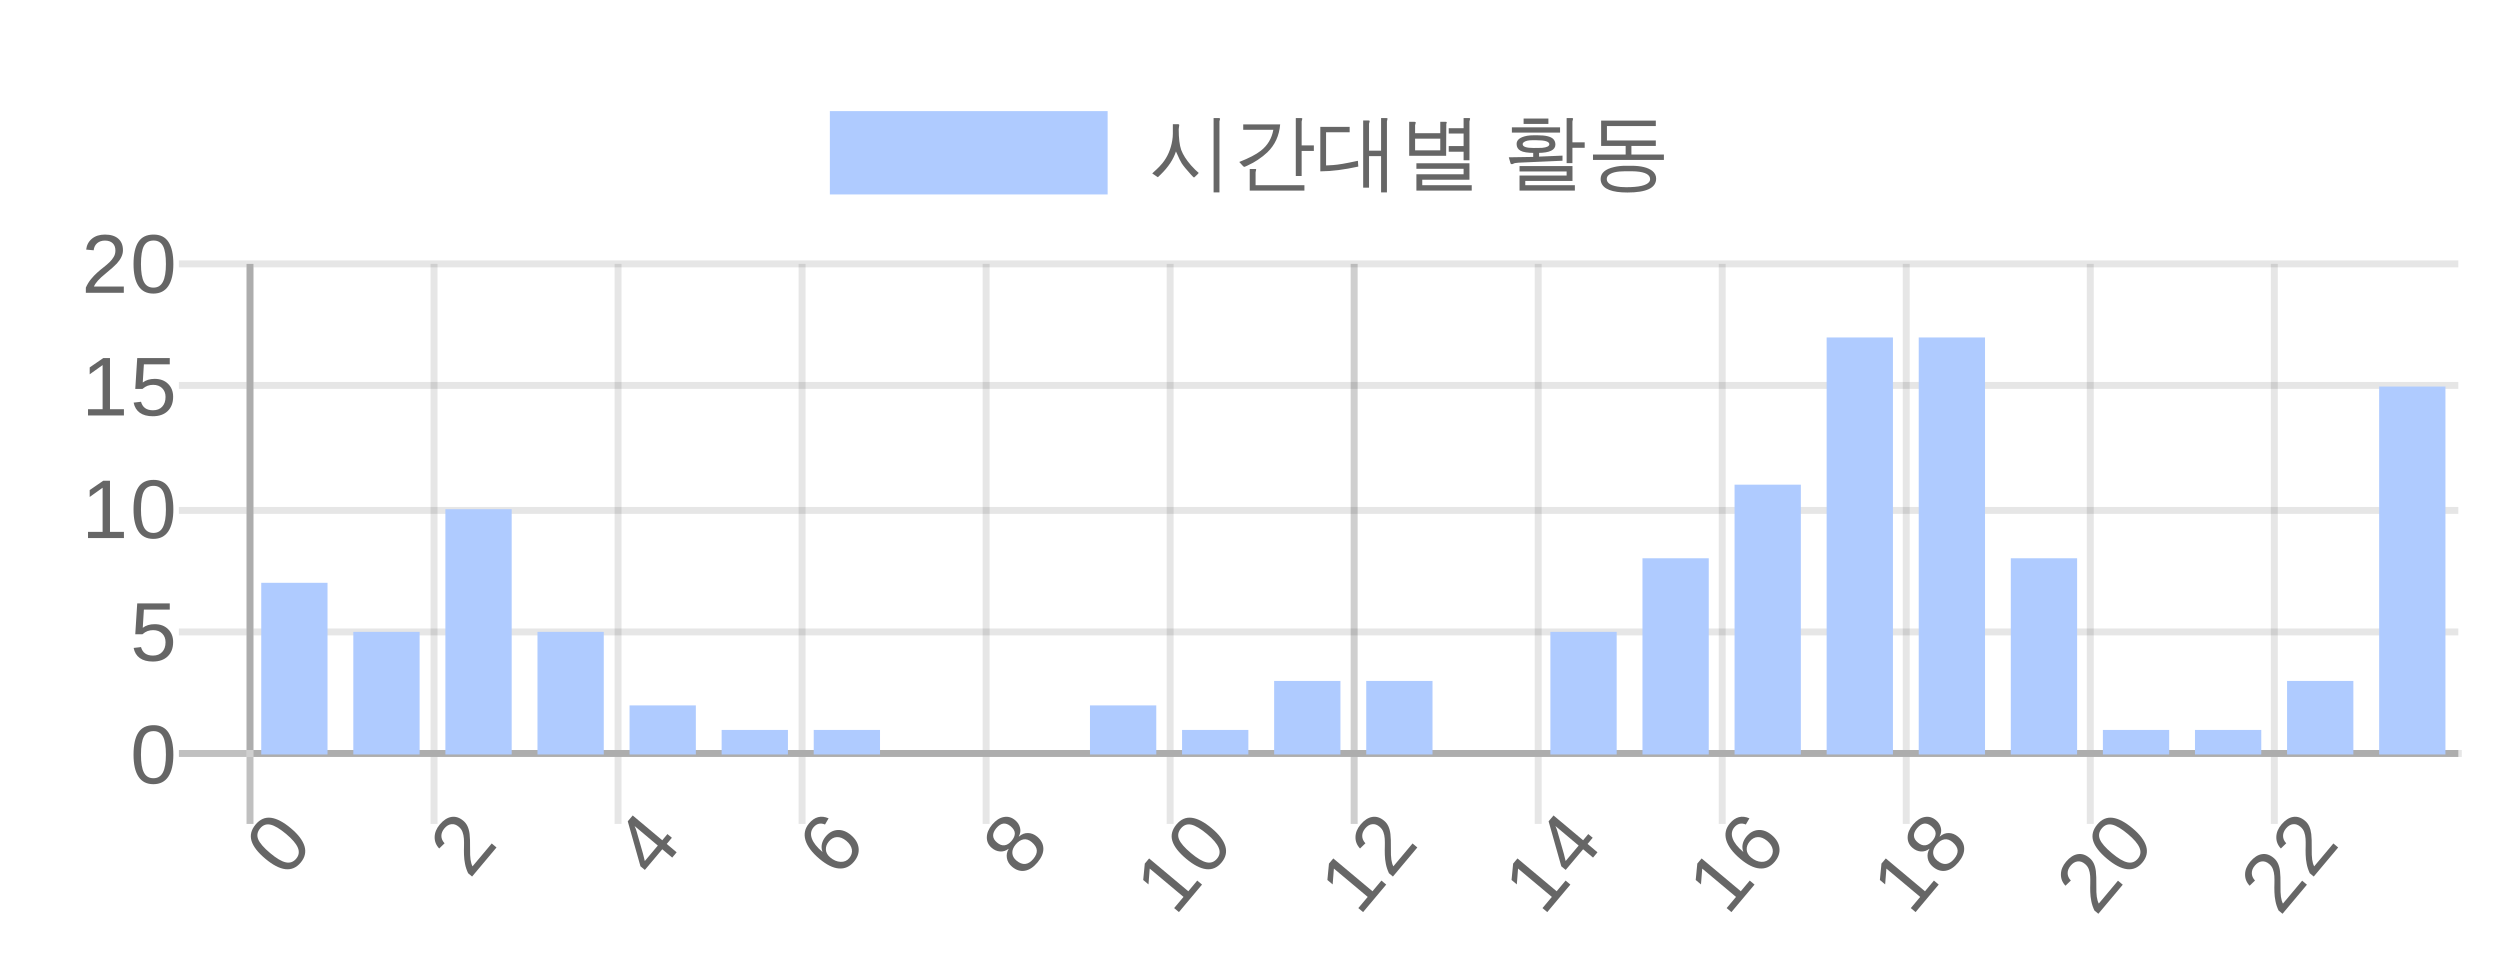 <?xml version="1.0" encoding="UTF-8"?>
<svg xmlns="http://www.w3.org/2000/svg" xmlns:xlink="http://www.w3.org/1999/xlink" width="720pt" height="280pt" viewBox="0 0 720 280" version="1.1">
<defs>
<clipPath id="jbgRem3Qa3__clip1">
  <path d="M 75 167 L 95 167 L 95 217.293 L 75 217.293 Z M 75 167 "/>
</clipPath>
<clipPath id="jbgRem3Qa3__clip2">
  <path d="M 101 181 L 121 181 L 121 217.293 L 101 217.293 Z M 101 181 "/>
</clipPath>
<clipPath id="jbgRem3Qa3__clip3">
  <path d="M 128 146 L 148 146 L 148 217.293 L 128 217.293 Z M 128 146 "/>
</clipPath>
<clipPath id="jbgRem3Qa3__clip4">
  <path d="M 154 181 L 174 181 L 174 217.293 L 154 217.293 Z M 154 181 "/>
</clipPath>
<clipPath id="jbgRem3Qa3__clip5">
  <path d="M 181 203 L 201 203 L 201 217.293 L 181 217.293 Z M 181 203 "/>
</clipPath>
<clipPath id="jbgRem3Qa3__clip6">
  <path d="M 207 210 L 227 210 L 227 217.293 L 207 217.293 Z M 207 210 "/>
</clipPath>
<clipPath id="jbgRem3Qa3__clip7">
  <path d="M 234 210 L 254 210 L 254 217.293 L 234 217.293 Z M 234 210 "/>
</clipPath>
<clipPath id="jbgRem3Qa3__clip8">
  <path d="M 313 203 L 334 203 L 334 217.293 L 313 217.293 Z M 313 203 "/>
</clipPath>
<clipPath id="jbgRem3Qa3__clip9">
  <path d="M 340 210 L 360 210 L 360 217.293 L 340 217.293 Z M 340 210 "/>
</clipPath>
<clipPath id="jbgRem3Qa3__clip10">
  <path d="M 366 196 L 387 196 L 387 217.293 L 366 217.293 Z M 366 196 "/>
</clipPath>
<clipPath id="jbgRem3Qa3__clip11">
  <path d="M 393 196 L 413 196 L 413 217.293 L 393 217.293 Z M 393 196 "/>
</clipPath>
<clipPath id="jbgRem3Qa3__clip12">
  <path d="M 446 181 L 466 181 L 466 217.293 L 446 217.293 Z M 446 181 "/>
</clipPath>
<clipPath id="jbgRem3Qa3__clip13">
  <path d="M 473 160 L 493 160 L 493 217.293 L 473 217.293 Z M 473 160 "/>
</clipPath>
<clipPath id="jbgRem3Qa3__clip14">
  <path d="M 499 139 L 519 139 L 519 217.293 L 499 217.293 Z M 499 139 "/>
</clipPath>
<clipPath id="jbgRem3Qa3__clip15">
  <path d="M 526 97 L 546 97 L 546 217.293 L 526 217.293 Z M 526 97 "/>
</clipPath>
<clipPath id="jbgRem3Qa3__clip16">
  <path d="M 552 97 L 572 97 L 572 217.293 L 552 217.293 Z M 552 97 "/>
</clipPath>
<clipPath id="jbgRem3Qa3__clip17">
  <path d="M 579 160 L 599 160 L 599 217.293 L 579 217.293 Z M 579 160 "/>
</clipPath>
<clipPath id="jbgRem3Qa3__clip18">
  <path d="M 605 210 L 625 210 L 625 217.293 L 605 217.293 Z M 605 210 "/>
</clipPath>
<clipPath id="jbgRem3Qa3__clip19">
  <path d="M 632 210 L 652 210 L 652 217.293 L 632 217.293 Z M 632 210 "/>
</clipPath>
<clipPath id="jbgRem3Qa3__clip20">
  <path d="M 658 196 L 678 196 L 678 217.293 L 658 217.293 Z M 658 196 "/>
</clipPath>
<clipPath id="jbgRem3Qa3__clip21">
  <path d="M 685 111 L 705 111 L 705 217.293 L 685 217.293 Z M 685 111 "/>
</clipPath>
</defs>
<g id="surface88027">
<path style=" stroke:none;fill-rule:nonzero;fill:rgb(68.627%,79.608%,100%);fill-opacity:1;" d="M 239 32 L 319 32 L 319 56 L 239 56 Z M 239 32 "/>
<path style=" stroke:none;fill-rule:nonzero;fill:rgb(40%,40%,40%);fill-opacity:1;" d="M 337.781 35.773 L 339.016 35.773 C 339.359 35.723 339.562 35.789 339.625 35.977 L 339.469 37.18 L 339.469 37.195 C 339.469 39.812 339.707 41.805 340.188 43.18 C 340.707 44.566 341.645 46.039 343 47.602 C 343.895 48.594 344.641 49.328 345.234 49.805 C 345.117 49.992 344.75 50.367 344.125 50.93 C 343.988 51.055 343.91 51.117 343.891 51.117 C 343.785 51.117 343.484 50.836 342.984 50.273 C 341.68 48.836 340.797 47.754 340.328 47.023 C 340.109 46.648 339.906 46.273 339.719 45.898 C 339.113 44.629 338.766 43.867 338.672 43.617 C 337.93 45.922 336.461 48.141 334.266 50.273 L 333.531 50.977 C 333.531 50.977 333.492 50.992 333.422 51.023 L 331.844 49.945 C 331.938 49.82 332.234 49.539 332.734 49.102 C 332.797 49.062 332.844 49.023 332.875 48.992 C 333.594 48.336 334.234 47.664 334.797 46.977 C 336.266 45.145 337.203 42.973 337.609 40.461 C 337.723 39.785 337.781 39.117 337.781 38.461 Z M 349.516 34.008 L 351.047 34.008 C 351.266 34.008 351.375 34.086 351.375 34.242 L 351.203 34.945 L 351.203 55.414 L 349.516 55.414 Z M 358.047 35.82 L 368.688 35.82 C 368.426 39.07 367.191 41.758 364.984 43.883 C 364.223 44.613 363.301 45.336 362.219 46.055 C 361.469 46.578 360.445 47.141 359.156 47.742 C 358.688 47.961 358.395 48.07 358.281 48.07 C 358.207 48.07 357.75 47.598 356.906 46.648 C 359.727 45.535 361.789 44.461 363.094 43.43 C 365.062 41.898 366.27 39.883 366.719 37.383 L 358.047 37.383 Z M 359.922 48.664 L 361.547 48.664 C 361.703 48.664 361.781 48.719 361.781 48.82 L 361.609 49.602 L 361.609 53.336 L 375.672 53.336 L 375.672 54.898 L 359.922 54.898 Z M 373.188 34.008 L 374.781 34.008 C 374.969 34.008 375.062 34.082 375.062 34.227 L 374.875 34.992 L 374.875 41.883 L 378.391 41.883 L 378.391 43.461 L 374.875 43.461 L 374.875 50.68 L 373.188 50.68 Z M 380.25 36.539 L 388.703 36.539 L 388.703 38.086 L 381.906 38.086 L 381.906 47.648 L 383.922 47.539 C 385.348 47.445 387.609 47.062 390.703 46.383 C 390.836 46.375 390.961 46.352 391.078 46.32 L 391.188 47.977 C 387.062 48.875 383.523 49.328 380.578 49.336 C 380.453 49.336 380.344 49.336 380.25 49.336 Z M 397.75 34.008 L 399.297 34.008 L 399.484 34.039 L 399.531 34.039 C 399.582 34.082 399.609 34.145 399.609 34.227 L 399.438 34.93 L 399.438 55.414 L 397.75 55.414 L 397.75 44.961 L 394.281 44.961 L 394.281 54.055 L 392.594 54.055 L 392.594 34.695 L 394.188 34.695 C 394.375 34.695 394.469 34.766 394.469 34.898 L 394.281 35.648 L 394.281 43.383 L 397.75 43.383 Z M 405.844 35.086 L 407.406 35.086 C 407.625 35.086 407.734 35.164 407.734 35.32 L 407.547 36.055 L 407.547 38.367 L 414.797 38.367 L 414.797 35.086 L 416.406 35.086 C 416.582 35.086 416.672 35.148 416.672 35.273 L 416.531 35.727 L 416.531 35.914 L 416.484 44.867 L 405.844 44.867 Z M 414.797 39.945 L 407.547 39.945 L 407.547 43.289 L 414.797 43.289 Z M 407.922 47.023 L 423.203 47.023 L 423.203 51.758 L 409.609 51.758 L 409.609 53.336 L 423.859 53.336 L 423.859 54.898 L 407.922 54.898 L 407.922 50.18 L 421.516 50.18 L 421.516 48.617 L 407.922 48.617 Z M 421.516 34.008 L 423.141 34.008 C 423.305 34.008 423.391 34.07 423.391 34.195 L 423.203 34.992 L 423.203 46.148 L 421.516 46.148 L 421.516 43.695 L 417.234 43.695 L 417.234 42.07 L 421.516 42.07 L 421.516 38.461 L 417.234 38.461 L 417.234 36.914 L 421.516 36.914 Z M 438.797 34.133 L 445.938 34.133 L 445.938 35.695 L 438.797 35.695 Z M 435.422 36.664 L 449.297 36.664 L 449.297 38.18 L 435.422 38.18 Z M 441.609 38.961 L 442.875 38.961 C 445.133 38.961 446.625 39.32 447.344 40.039 C 447.75 40.457 447.953 40.988 447.953 41.633 C 447.953 43.207 446.305 44.008 443.016 44.039 C 443.047 44.039 442.691 44.039 441.953 44.039 C 440.016 44.039 438.672 43.832 437.922 43.414 C 437.16 43.008 436.781 42.359 436.781 41.461 C 436.781 40.266 437.797 39.477 439.828 39.102 C 440.398 39.008 440.992 38.961 441.609 38.961 Z M 441.234 40.383 C 440.172 40.383 439.379 40.57 438.859 40.945 C 438.641 41.102 438.531 41.301 438.531 41.539 C 438.531 42.258 439.594 42.617 441.719 42.617 C 443.113 42.617 443.906 42.609 444.094 42.586 C 445.5 42.453 446.203 42.102 446.203 41.539 C 446.203 40.77 444.957 40.383 442.469 40.383 Z M 437.625 47.82 L 452.875 47.82 L 452.875 52.117 L 439.281 52.117 L 439.281 53.336 L 453.562 53.336 L 453.562 54.898 L 437.625 54.898 L 437.625 50.555 L 451.188 50.555 L 451.188 49.383 L 437.625 49.383 Z M 451.188 34.008 L 452.766 34.008 C 452.953 34.008 453.047 34.082 453.047 34.227 L 452.859 34.977 L 452.859 40.992 L 456.391 40.992 L 456.391 42.57 L 452.859 42.57 L 452.859 46.977 L 451.188 46.977 Z M 441.562 43.711 L 443.25 43.711 L 443.25 45.102 L 450 44.82 L 450 46.289 L 437.344 46.852 C 436.719 46.906 436.359 46.945 436.266 46.977 L 435.531 47.273 L 435.391 47.273 C 435.234 47.273 435.125 47.223 435.062 47.117 L 434.531 45.305 L 441.344 45.195 C 441.344 45.195 441.414 45.195 441.562 45.195 Z M 461.125 34.742 L 476.875 34.742 L 476.875 36.305 L 462.797 36.305 L 462.797 40.461 L 476.875 40.461 L 476.875 42.023 L 461.125 42.023 Z M 468.141 47.742 L 469.797 47.742 C 472.598 47.742 474.625 48.238 475.875 49.227 C 476.602 49.82 476.969 50.562 476.969 51.445 C 476.969 54.109 474.211 55.445 468.703 55.445 C 464.234 55.445 461.703 54.445 461.109 52.445 C 461.023 52.164 460.984 51.863 460.984 51.539 C 460.984 49.844 462.281 48.695 464.875 48.102 C 465.895 47.863 466.984 47.742 468.141 47.742 Z M 468.047 49.32 C 465.617 49.32 464 49.719 463.188 50.508 C 462.895 50.812 462.75 51.172 462.75 51.586 C 462.75 52.824 464.094 53.578 466.781 53.852 C 467.312 53.891 467.832 53.914 468.344 53.914 C 472.02 53.914 474.234 53.398 474.984 52.367 C 475.148 52.137 475.234 51.891 475.234 51.617 C 475.234 50.316 473.875 49.566 471.156 49.367 C 470.781 49.336 470.391 49.32 469.984 49.32 Z M 468.188 41.508 L 469.844 41.508 L 469.844 44.508 L 479.203 44.508 L 479.203 46.055 L 458.781 46.055 L 458.781 44.508 L 468.188 44.508 Z M 331 28.883 "/>
<path style="fill:none;stroke-width:1;stroke-linecap:butt;stroke-linejoin:miter;stroke:rgb(0%,0%,0%);stroke-opacity:0.247;stroke-miterlimit:10;" d="M 36 109 L 36 118.646 M 36 38 L 36 108 " transform="matrix(2,0,0,2,0,0)"/>
<path style="fill:none;stroke-width:1;stroke-linecap:butt;stroke-linejoin:miter;stroke:rgb(0%,0%,0%);stroke-opacity:0.098;stroke-miterlimit:10;" d="M 62.5 109 L 62.5 118.646 M 62.5 38 L 62.5 108 " transform="matrix(2,0,0,2,0,0)"/>
<path style="fill:none;stroke-width:1;stroke-linecap:butt;stroke-linejoin:miter;stroke:rgb(0%,0%,0%);stroke-opacity:0.098;stroke-miterlimit:10;" d="M 89 109 L 89 118.646 M 89 38 L 89 108 " transform="matrix(2,0,0,2,0,0)"/>
<path style="fill:none;stroke-width:1;stroke-linecap:butt;stroke-linejoin:miter;stroke:rgb(0%,0%,0%);stroke-opacity:0.098;stroke-miterlimit:10;" d="M 115.5 109 L 115.5 118.646 M 115.5 38 L 115.5 108 " transform="matrix(2,0,0,2,0,0)"/>
<path style="fill:none;stroke-width:1;stroke-linecap:butt;stroke-linejoin:miter;stroke:rgb(0%,0%,0%);stroke-opacity:0.098;stroke-miterlimit:10;" d="M 142 109 L 142 118.646 M 142 38 L 142 108 " transform="matrix(2,0,0,2,0,0)"/>
<path style="fill:none;stroke-width:1;stroke-linecap:butt;stroke-linejoin:miter;stroke:rgb(0%,0%,0%);stroke-opacity:0.098;stroke-miterlimit:10;" d="M 168.5 109 L 168.5 118.646 M 168.5 38 L 168.5 108 " transform="matrix(2,0,0,2,0,0)"/>
<path style="fill:none;stroke-width:1;stroke-linecap:butt;stroke-linejoin:miter;stroke:rgb(0%,0%,0%);stroke-opacity:0.098;stroke-miterlimit:10;" d="M 195 109 L 195 118.646 M 195 38 L 195 108 " transform="matrix(2,0,0,2,0,0)"/>
<path style="fill:none;stroke-width:1;stroke-linecap:butt;stroke-linejoin:miter;stroke:rgb(0%,0%,0%);stroke-opacity:0.098;stroke-miterlimit:10;" d="M 221.5 109 L 221.5 118.646 M 221.5 38 L 221.5 108 " transform="matrix(2,0,0,2,0,0)"/>
<path style="fill:none;stroke-width:1;stroke-linecap:butt;stroke-linejoin:miter;stroke:rgb(0%,0%,0%);stroke-opacity:0.098;stroke-miterlimit:10;" d="M 248 109 L 248 118.646 M 248 38 L 248 108 " transform="matrix(2,0,0,2,0,0)"/>
<path style="fill:none;stroke-width:1;stroke-linecap:butt;stroke-linejoin:miter;stroke:rgb(0%,0%,0%);stroke-opacity:0.098;stroke-miterlimit:10;" d="M 274.5 109 L 274.5 118.646 M 274.5 38 L 274.5 108 " transform="matrix(2,0,0,2,0,0)"/>
<path style="fill:none;stroke-width:1;stroke-linecap:butt;stroke-linejoin:miter;stroke:rgb(0%,0%,0%);stroke-opacity:0.098;stroke-miterlimit:10;" d="M 301 109 L 301 118.646 M 301 38 L 301 108 " transform="matrix(2,0,0,2,0,0)"/>
<path style="fill:none;stroke-width:1;stroke-linecap:butt;stroke-linejoin:miter;stroke:rgb(0%,0%,0%);stroke-opacity:0.098;stroke-miterlimit:10;" d="M 327.5 109 L 327.5 118.646 M 327.5 38 L 327.5 108 " transform="matrix(2,0,0,2,0,0)"/>
<path style="fill:none;stroke-width:1;stroke-linecap:butt;stroke-linejoin:miter;stroke:rgb(0%,0%,0%);stroke-opacity:0.098;stroke-miterlimit:10;" d="M 195 109 L 195 118.646 M 195 38 L 195 108 " transform="matrix(2,0,0,2,0,0)"/>
<path style="fill:none;stroke-width:1;stroke-linecap:butt;stroke-linejoin:miter;stroke:rgb(0%,0%,0%);stroke-opacity:0.098;stroke-miterlimit:10;" d="M 35.5 108.5 L 354.5 108.5 " transform="matrix(2,0,0,2,0,0)"/>
<path style=" stroke:none;fill-rule:nonzero;fill:rgb(40%,40%,40%);fill-opacity:1;" d="M 83.797 238.555 C 85.91 240.328 87.211 242.051 87.703 243.727 C 88.191 245.406 87.82 246.973 86.594 248.43 C 85.375 249.891 83.906 250.52 82.188 250.32 C 80.48 250.113 78.562 249.117 76.438 247.336 C 74.262 245.516 72.93 243.797 72.438 242.18 C 71.949 240.555 72.344 238.977 73.625 237.445 C 74.887 235.945 76.359 235.305 78.047 235.523 C 79.734 235.742 81.652 236.754 83.797 238.555 Z M 82.422 240.195 C 80.59 238.664 79.09 237.77 77.922 237.508 C 76.746 237.238 75.75 237.586 74.938 238.555 C 74.105 239.547 73.914 240.598 74.359 241.711 C 74.809 242.816 75.961 244.145 77.812 245.695 C 79.605 247.207 81.102 248.094 82.297 248.352 C 83.492 248.613 84.492 248.266 85.297 247.305 C 86.098 246.359 86.258 245.305 85.781 244.148 C 85.301 242.992 84.18 241.676 82.422 240.195 Z M 65.512 239.402 "/>
<path style=" stroke:none;fill-rule:nonzero;fill:rgb(40%,40%,40%);fill-opacity:1;" d="M 135.961 252.445 L 134.82 251.492 C 134.395 250.586 134.098 249.691 133.93 248.805 C 133.754 247.922 133.656 247.055 133.633 246.211 C 133.602 245.359 133.602 244.535 133.633 243.742 C 133.656 242.953 133.645 242.211 133.602 241.523 C 133.551 240.836 133.422 240.207 133.211 239.633 C 133.004 239.051 132.641 238.539 132.117 238.102 C 131.43 237.52 130.723 237.273 129.992 237.367 C 129.266 237.453 128.598 237.852 127.992 238.57 C 127.41 239.258 127.117 239.984 127.117 240.742 C 127.117 241.504 127.426 242.211 128.039 242.867 L 126.492 244.367 C 125.586 243.41 125.148 242.305 125.18 241.055 C 125.203 239.805 125.695 238.602 126.664 237.445 C 127.738 236.176 128.863 235.453 130.039 235.273 C 131.219 235.086 132.359 235.461 133.461 236.398 C 133.953 236.805 134.348 237.328 134.648 237.961 C 134.941 238.598 135.141 239.344 135.242 240.195 C 135.355 241.039 135.402 242.508 135.383 244.602 C 135.359 245.77 135.402 246.75 135.508 247.539 C 135.621 248.332 135.812 248.988 136.086 249.508 L 141.617 242.914 L 142.992 244.07 Z M 118.551 239.402 "/>
<path style=" stroke:none;fill-rule:nonzero;fill:rgb(40%,40%,40%);fill-opacity:1;" d="M 192.016 243.055 L 194.875 245.461 L 193.594 246.992 L 190.734 244.586 L 185.719 250.539 L 184.453 249.492 L 180.797 236.539 L 182.219 234.852 L 190.734 241.992 L 192.219 240.211 L 193.5 241.273 Z M 189.453 243.523 L 182.766 237.898 C 182.914 238.254 183.031 238.547 183.125 238.773 C 183.211 239.004 183.277 239.211 183.328 239.398 L 185.188 245.883 C 185.293 246.258 185.465 246.957 185.703 247.977 Z M 171.59 239.402 "/>
<path style=" stroke:none;fill-rule:nonzero;fill:rgb(40%,40%,40%);fill-opacity:1;" d="M 245.043 240.477 C 246.375 241.594 247.121 242.844 247.277 244.227 C 247.441 245.602 246.996 246.922 245.934 248.18 C 244.734 249.609 243.285 250.254 241.59 250.117 C 239.902 249.984 238.051 249.066 236.027 247.367 C 233.832 245.523 232.477 243.719 231.965 241.945 C 231.457 240.176 231.805 238.57 233.012 237.133 C 234.617 235.227 236.492 234.742 238.637 235.68 L 237.605 237.461 C 236.316 236.922 235.215 237.18 234.309 238.242 C 233.539 239.172 233.371 240.25 233.809 241.477 C 234.238 242.707 235.262 244.004 236.887 245.367 C 236.598 244.617 236.535 243.859 236.699 243.086 C 236.867 242.316 237.238 241.586 237.809 240.898 C 238.789 239.734 239.934 239.113 241.246 239.039 C 242.547 238.969 243.812 239.445 245.043 240.477 Z M 243.746 242.164 C 242.816 241.406 241.918 241.047 241.043 241.086 C 240.168 241.117 239.398 241.531 238.73 242.32 C 238.098 243.082 237.805 243.879 237.855 244.711 C 237.91 245.547 238.32 246.285 239.09 246.93 C 240.059 247.742 241.059 248.172 242.09 248.211 C 243.121 248.254 243.949 247.898 244.574 247.148 C 245.23 246.367 245.484 245.535 245.34 244.648 C 245.191 243.766 244.66 242.938 243.746 242.164 Z M 224.633 239.402 "/>
<path style=" stroke:none;fill-rule:nonzero;fill:rgb(40%,40%,40%);fill-opacity:1;" d="M 298.707 240.961 C 299.871 241.941 300.465 243.082 300.488 244.383 C 300.52 245.676 299.949 247.016 298.785 248.398 C 297.648 249.754 296.441 250.547 295.16 250.773 C 293.879 250.992 292.656 250.613 291.488 249.633 C 290.656 248.938 290.156 248.113 289.988 247.164 C 289.824 246.219 289.988 245.328 290.488 244.492 L 290.457 244.461 C 289.719 245.023 288.91 245.281 288.035 245.227 C 287.16 245.164 286.363 244.828 285.645 244.211 C 284.676 243.41 284.199 242.398 284.207 241.18 C 284.207 239.953 284.719 238.723 285.738 237.492 C 286.781 236.254 287.902 235.523 289.098 235.305 C 290.285 235.078 291.379 235.383 292.379 236.227 C 293.098 236.832 293.562 237.562 293.77 238.414 C 293.98 239.258 293.859 240.086 293.41 240.898 L 293.457 240.93 C 294.262 240.234 295.121 239.895 296.051 239.914 C 296.988 239.926 297.871 240.273 298.707 240.961 Z M 297.129 242.523 C 296.348 241.867 295.559 241.609 294.77 241.742 C 293.98 241.879 293.23 242.363 292.52 243.195 C 291.832 244.02 291.512 244.844 291.551 245.664 C 291.594 246.488 291.984 247.211 292.723 247.836 C 294.473 249.305 296.098 249.148 297.598 247.367 C 298.324 246.492 298.66 245.664 298.598 244.883 C 298.543 244.094 298.055 243.305 297.129 242.523 Z M 291.066 237.961 C 289.629 236.766 288.254 236.945 286.941 238.508 C 286.297 239.281 285.988 240.016 286.02 240.711 C 286.051 241.41 286.426 242.055 287.145 242.648 C 287.863 243.266 288.582 243.531 289.301 243.445 C 290.02 243.352 290.699 242.93 291.332 242.18 C 291.969 241.422 292.281 240.691 292.27 239.992 C 292.25 239.297 291.848 238.617 291.066 237.961 Z M 277.672 239.402 "/>
<path style=" stroke:none;fill-rule:nonzero;fill:rgb(40%,40%,40%);fill-opacity:1;" d="M 339.527 262.684 L 338.152 261.527 L 340.855 258.309 L 331.121 250.152 L 330.762 254.715 L 329.246 253.434 L 329.699 248.715 L 330.949 247.23 L 342.23 256.684 L 344.809 253.605 L 346.184 254.762 Z M 348.992 238.555 C 351.105 240.328 352.406 242.051 352.898 243.727 C 353.387 245.406 353.016 246.973 351.789 248.43 C 350.57 249.891 349.102 250.52 347.383 250.32 C 345.676 250.113 343.758 249.117 341.633 247.336 C 339.457 245.516 338.125 243.797 337.633 242.18 C 337.145 240.555 337.539 238.977 338.82 237.445 C 340.082 235.945 341.555 235.305 343.242 235.523 C 344.93 235.742 346.848 236.754 348.992 238.555 Z M 347.617 240.195 C 345.785 238.664 344.285 237.77 343.117 237.508 C 341.941 237.238 340.945 237.586 340.133 238.555 C 339.301 239.547 339.109 240.598 339.555 241.711 C 340.004 242.816 341.156 244.145 343.008 245.695 C 344.801 247.207 346.297 248.094 347.492 248.352 C 348.688 248.613 349.688 248.266 350.492 247.305 C 351.293 246.359 351.453 245.305 350.977 244.148 C 350.496 242.992 349.375 241.676 347.617 240.195 Z M 321.711 250.125 "/>
<path style=" stroke:none;fill-rule:nonzero;fill:rgb(40%,40%,40%);fill-opacity:1;" d="M 392.57 262.684 L 391.195 261.527 L 393.898 258.309 L 384.164 250.152 L 383.805 254.715 L 382.289 253.434 L 382.742 248.715 L 383.992 247.23 L 395.273 256.684 L 397.852 253.605 L 399.227 254.762 Z M 401.16 252.445 L 400.02 251.492 C 399.594 250.586 399.297 249.691 399.129 248.805 C 398.953 247.922 398.855 247.055 398.832 246.211 C 398.801 245.359 398.801 244.535 398.832 243.742 C 398.855 242.953 398.844 242.211 398.801 241.523 C 398.75 240.836 398.621 240.207 398.41 239.633 C 398.203 239.051 397.84 238.539 397.316 238.102 C 396.629 237.52 395.922 237.273 395.191 237.367 C 394.465 237.453 393.797 237.852 393.191 238.57 C 392.609 239.258 392.316 239.984 392.316 240.742 C 392.316 241.504 392.625 242.211 393.238 242.867 L 391.691 244.367 C 390.785 243.41 390.348 242.305 390.379 241.055 C 390.402 239.805 390.895 238.602 391.863 237.445 C 392.938 236.176 394.062 235.453 395.238 235.273 C 396.418 235.086 397.559 235.461 398.66 236.398 C 399.152 236.805 399.547 237.328 399.848 237.961 C 400.141 238.598 400.34 239.344 400.441 240.195 C 400.555 241.039 400.602 242.508 400.582 244.602 C 400.559 245.77 400.602 246.75 400.707 247.539 C 400.82 248.332 401.012 248.988 401.285 249.508 L 406.816 242.914 L 408.191 244.07 Z M 374.754 250.125 "/>
<path style=" stroke:none;fill-rule:nonzero;fill:rgb(40%,40%,40%);fill-opacity:1;" d="M 445.609 262.684 L 444.234 261.527 L 446.938 258.309 L 437.203 250.152 L 436.844 254.715 L 435.328 253.434 L 435.781 248.715 L 437.031 247.23 L 448.312 256.684 L 450.891 253.605 L 452.266 254.762 Z M 457.215 243.055 L 460.074 245.461 L 458.793 246.992 L 455.934 244.586 L 450.918 250.539 L 449.652 249.492 L 445.996 236.539 L 447.418 234.852 L 455.934 241.992 L 457.418 240.211 L 458.699 241.273 Z M 454.652 243.523 L 447.965 237.898 C 448.113 238.254 448.23 238.547 448.324 238.773 C 448.41 239.004 448.477 239.211 448.527 239.398 L 450.387 245.883 C 450.492 246.258 450.664 246.957 450.902 247.977 Z M 427.793 250.125 "/>
<path style=" stroke:none;fill-rule:nonzero;fill:rgb(40%,40%,40%);fill-opacity:1;" d="M 498.648 262.684 L 497.273 261.527 L 499.977 258.309 L 490.242 250.152 L 489.883 254.715 L 488.367 253.434 L 488.82 248.715 L 490.07 247.23 L 501.352 256.684 L 503.93 253.605 L 505.305 254.762 Z M 510.238 240.477 C 511.57 241.594 512.316 242.844 512.473 244.227 C 512.637 245.602 512.191 246.922 511.129 248.18 C 509.93 249.609 508.48 250.254 506.785 250.117 C 505.098 249.984 503.246 249.066 501.223 247.367 C 499.027 245.523 497.672 243.719 497.16 241.945 C 496.652 240.176 497 238.57 498.207 237.133 C 499.812 235.227 501.688 234.742 503.832 235.68 L 502.801 237.461 C 501.512 236.922 500.41 237.18 499.504 238.242 C 498.734 239.172 498.566 240.25 499.004 241.477 C 499.434 242.707 500.457 244.004 502.082 245.367 C 501.793 244.617 501.73 243.859 501.895 243.086 C 502.062 242.316 502.434 241.586 503.004 240.898 C 503.984 239.734 505.129 239.113 506.441 239.039 C 507.742 238.969 509.008 239.445 510.238 240.477 Z M 508.941 242.164 C 508.012 241.406 507.113 241.047 506.238 241.086 C 505.363 241.117 504.594 241.531 503.926 242.32 C 503.293 243.082 503 243.879 503.051 244.711 C 503.105 245.547 503.516 246.285 504.285 246.93 C 505.254 247.742 506.254 248.172 507.285 248.211 C 508.316 248.254 509.145 247.898 509.77 247.148 C 510.426 246.367 510.68 245.535 510.535 244.648 C 510.387 243.766 509.855 242.938 508.941 242.164 Z M 480.832 250.125 "/>
<path style=" stroke:none;fill-rule:nonzero;fill:rgb(40%,40%,40%);fill-opacity:1;" d="M 551.688 262.684 L 550.312 261.527 L 553.016 258.309 L 543.281 250.152 L 542.922 254.715 L 541.406 253.434 L 541.859 248.715 L 543.109 247.23 L 554.391 256.684 L 556.969 253.605 L 558.344 254.762 Z M 563.902 240.961 C 565.066 241.941 565.66 243.082 565.684 244.383 C 565.715 245.676 565.145 247.016 563.98 248.398 C 562.844 249.754 561.637 250.547 560.355 250.773 C 559.074 250.992 557.852 250.613 556.684 249.633 C 555.852 248.938 555.352 248.113 555.184 247.164 C 555.02 246.219 555.184 245.328 555.684 244.492 L 555.652 244.461 C 554.914 245.023 554.105 245.281 553.23 245.227 C 552.355 245.164 551.559 244.828 550.84 244.211 C 549.871 243.41 549.395 242.398 549.402 241.18 C 549.402 239.953 549.914 238.723 550.934 237.492 C 551.977 236.254 553.098 235.523 554.293 235.305 C 555.48 235.078 556.574 235.383 557.574 236.227 C 558.293 236.832 558.758 237.562 558.965 238.414 C 559.176 239.258 559.055 240.086 558.605 240.898 L 558.652 240.93 C 559.457 240.234 560.316 239.895 561.246 239.914 C 562.184 239.926 563.066 240.273 563.902 240.961 Z M 562.324 242.523 C 561.543 241.867 560.754 241.609 559.965 241.742 C 559.176 241.879 558.426 242.363 557.715 243.195 C 557.027 244.02 556.707 244.844 556.746 245.664 C 556.789 246.488 557.18 247.211 557.918 247.836 C 559.668 249.305 561.293 249.148 562.793 247.367 C 563.52 246.492 563.855 245.664 563.793 244.883 C 563.738 244.094 563.25 243.305 562.324 242.523 Z M 556.262 237.961 C 554.824 236.766 553.449 236.945 552.137 238.508 C 551.492 239.281 551.184 240.016 551.215 240.711 C 551.246 241.41 551.621 242.055 552.34 242.648 C 553.059 243.266 553.777 243.531 554.496 243.445 C 555.215 243.352 555.895 242.93 556.527 242.18 C 557.164 241.422 557.477 240.691 557.465 239.992 C 557.445 239.297 557.043 238.617 556.262 237.961 Z M 533.871 250.125 "/>
<path style=" stroke:none;fill-rule:nonzero;fill:rgb(40%,40%,40%);fill-opacity:1;" d="M 604.324 263.168 L 603.184 262.215 C 602.758 261.309 602.461 260.414 602.293 259.527 C 602.117 258.645 602.02 257.777 601.996 256.934 C 601.965 256.082 601.965 255.258 601.996 254.465 C 602.02 253.676 602.008 252.934 601.965 252.246 C 601.914 251.559 601.785 250.93 601.574 250.355 C 601.367 249.773 601.004 249.262 600.48 248.824 C 599.793 248.242 599.086 247.996 598.355 248.09 C 597.629 248.176 596.961 248.574 596.355 249.293 C 595.773 249.98 595.48 250.707 595.48 251.465 C 595.48 252.227 595.789 252.934 596.402 253.59 L 594.855 255.09 C 593.949 254.133 593.512 253.027 593.543 251.777 C 593.566 250.527 594.059 249.324 595.027 248.168 C 596.102 246.898 597.227 246.176 598.402 245.996 C 599.582 245.809 600.723 246.184 601.824 247.121 C 602.316 247.527 602.711 248.051 603.012 248.684 C 603.305 249.32 603.504 250.066 603.605 250.918 C 603.719 251.762 603.766 253.23 603.746 255.324 C 603.723 256.492 603.766 257.473 603.871 258.262 C 603.984 259.055 604.176 259.711 604.449 260.23 L 609.98 253.637 L 611.355 254.793 Z M 614.195 238.555 C 616.309 240.328 617.609 242.051 618.102 243.727 C 618.59 245.406 618.219 246.973 616.992 248.43 C 615.773 249.891 614.305 250.52 612.586 250.32 C 610.879 250.113 608.961 249.117 606.836 247.336 C 604.66 245.516 603.328 243.797 602.836 242.18 C 602.348 240.555 602.742 238.977 604.023 237.445 C 605.285 235.945 606.758 235.305 608.445 235.523 C 610.133 235.742 612.051 236.754 614.195 238.555 Z M 612.82 240.195 C 610.988 238.664 609.488 237.77 608.32 237.508 C 607.145 237.238 606.148 237.586 605.336 238.555 C 604.504 239.547 604.312 240.598 604.758 241.711 C 605.207 242.816 606.359 244.145 608.211 245.695 C 610.004 247.207 611.5 248.094 612.695 248.352 C 613.891 248.613 614.891 248.266 615.695 247.305 C 616.496 246.359 616.656 245.305 616.18 244.148 C 615.699 242.992 614.578 241.676 612.82 240.195 Z M 586.914 250.125 "/>
<path style=" stroke:none;fill-rule:nonzero;fill:rgb(40%,40%,40%);fill-opacity:1;" d="M 657.363 263.168 L 656.223 262.215 C 655.797 261.309 655.5 260.414 655.332 259.527 C 655.156 258.645 655.059 257.777 655.035 256.934 C 655.004 256.082 655.004 255.258 655.035 254.465 C 655.059 253.676 655.047 252.934 655.004 252.246 C 654.953 251.559 654.824 250.93 654.613 250.355 C 654.406 249.773 654.043 249.262 653.52 248.824 C 652.832 248.242 652.125 247.996 651.395 248.09 C 650.668 248.176 650 248.574 649.395 249.293 C 648.812 249.98 648.52 250.707 648.52 251.465 C 648.52 252.227 648.828 252.934 649.441 253.59 L 647.895 255.09 C 646.988 254.133 646.551 253.027 646.582 251.777 C 646.605 250.527 647.098 249.324 648.066 248.168 C 649.141 246.898 650.266 246.176 651.441 245.996 C 652.621 245.809 653.762 246.184 654.863 247.121 C 655.355 247.527 655.75 248.051 656.051 248.684 C 656.344 249.32 656.543 250.066 656.645 250.918 C 656.758 251.762 656.805 253.23 656.785 255.324 C 656.762 256.492 656.805 257.473 656.91 258.262 C 657.023 259.055 657.215 259.711 657.488 260.23 L 663.02 253.637 L 664.395 254.793 Z M 666.359 252.445 L 665.219 251.492 C 664.793 250.586 664.496 249.691 664.328 248.805 C 664.152 247.922 664.055 247.055 664.031 246.211 C 664 245.359 664 244.535 664.031 243.742 C 664.055 242.953 664.043 242.211 664 241.523 C 663.949 240.836 663.82 240.207 663.609 239.633 C 663.402 239.051 663.039 238.539 662.516 238.102 C 661.828 237.52 661.121 237.273 660.391 237.367 C 659.664 237.453 658.996 237.852 658.391 238.57 C 657.809 239.258 657.516 239.984 657.516 240.742 C 657.516 241.504 657.824 242.211 658.438 242.867 L 656.891 244.367 C 655.984 243.41 655.547 242.305 655.578 241.055 C 655.602 239.805 656.094 238.602 657.062 237.445 C 658.137 236.176 659.262 235.453 660.438 235.273 C 661.617 235.086 662.758 235.461 663.859 236.398 C 664.352 236.805 664.746 237.328 665.047 237.961 C 665.34 238.598 665.539 239.344 665.641 240.195 C 665.754 241.039 665.801 242.508 665.781 244.602 C 665.758 245.77 665.801 246.75 665.906 247.539 C 666.02 248.332 666.211 248.988 666.484 249.508 L 672.016 242.914 L 673.391 244.07 Z M 639.953 250.125 "/>
<path style="fill:none;stroke-width:1;stroke-linecap:butt;stroke-linejoin:miter;stroke:rgb(0%,0%,0%);stroke-opacity:0.098;stroke-miterlimit:10;" d="M 25.76 38 L 35.5 38 M 36.5 38 L 354 38 " transform="matrix(2,0,0,2,0,0)"/>
<path style="fill:none;stroke-width:1;stroke-linecap:butt;stroke-linejoin:miter;stroke:rgb(0%,0%,0%);stroke-opacity:0.098;stroke-miterlimit:10;" d="M 25.76 55.5 L 35.5 55.5 M 36.5 55.5 L 354 55.5 " transform="matrix(2,0,0,2,0,0)"/>
<path style="fill:none;stroke-width:1;stroke-linecap:butt;stroke-linejoin:miter;stroke:rgb(0%,0%,0%);stroke-opacity:0.098;stroke-miterlimit:10;" d="M 25.76 73.5 L 35.5 73.5 M 36.5 73.5 L 354 73.5 " transform="matrix(2,0,0,2,0,0)"/>
<path style="fill:none;stroke-width:1;stroke-linecap:butt;stroke-linejoin:miter;stroke:rgb(0%,0%,0%);stroke-opacity:0.098;stroke-miterlimit:10;" d="M 25.76 91 L 35.5 91 M 36.5 91 L 354 91 " transform="matrix(2,0,0,2,0,0)"/>
<path style="fill:none;stroke-width:1;stroke-linecap:butt;stroke-linejoin:miter;stroke:rgb(0%,0%,0%);stroke-opacity:0.247;stroke-miterlimit:10;" d="M 25.76 108.5 L 35.5 108.5 M 36.5 108.5 L 354 108.5 " transform="matrix(2,0,0,2,0,0)"/>
<path style="fill:none;stroke-width:1;stroke-linecap:butt;stroke-linejoin:miter;stroke:rgb(0%,0%,0%);stroke-opacity:0.098;stroke-miterlimit:10;" d="M 36 37.5 L 36 109 " transform="matrix(2,0,0,2,0,0)"/>
<path style=" stroke:none;fill-rule:nonzero;fill:rgb(40%,40%,40%);fill-opacity:1;" d="M 24.723 84.32 L 24.723 82.836 C 25.129 81.922 25.617 81.113 26.191 80.414 C 26.762 79.719 27.363 79.086 27.988 78.523 C 28.621 77.953 29.254 77.426 29.879 76.945 C 30.504 76.457 31.066 75.973 31.566 75.492 C 32.066 75.004 32.465 74.492 32.77 73.961 C 33.082 73.43 33.238 72.828 33.238 72.148 C 33.238 71.242 32.973 70.539 32.441 70.039 C 31.91 69.539 31.168 69.289 30.223 69.289 C 29.324 69.289 28.586 69.535 28.004 70.023 C 27.418 70.516 27.074 71.203 26.973 72.086 L 24.816 71.883 C 24.973 70.562 25.535 69.508 26.504 68.727 C 27.473 67.945 28.711 67.555 30.223 67.555 C 31.887 67.555 33.168 67.953 34.066 68.742 C 34.961 69.523 35.41 70.641 35.41 72.086 C 35.41 72.723 35.258 73.359 34.957 73.992 C 34.664 74.629 34.227 75.266 33.645 75.898 C 33.07 76.523 31.973 77.504 30.348 78.836 C 29.441 79.566 28.723 80.227 28.191 80.82 C 27.66 81.414 27.277 81.984 27.051 82.523 L 35.66 82.523 L 35.66 84.32 Z M 49.926 76.055 C 49.926 78.816 49.441 80.926 48.473 82.383 C 47.504 83.832 46.066 84.555 44.16 84.555 C 42.262 84.555 40.836 83.832 39.879 82.383 C 38.93 80.938 38.457 78.828 38.457 76.055 C 38.457 73.223 38.918 71.098 39.848 69.68 C 40.773 68.266 42.238 67.555 44.238 67.555 C 46.184 67.555 47.617 68.273 48.535 69.711 C 49.461 71.141 49.926 73.254 49.926 76.055 Z M 47.785 76.055 C 47.785 73.672 47.508 71.945 46.957 70.883 C 46.402 69.812 45.496 69.273 44.238 69.273 C 42.934 69.273 42.004 69.801 41.441 70.852 C 40.879 71.906 40.598 73.641 40.598 76.055 C 40.598 78.398 40.883 80.117 41.457 81.211 C 42.027 82.297 42.941 82.836 44.191 82.836 C 45.43 82.836 46.336 82.285 46.91 81.18 C 47.492 80.066 47.785 78.359 47.785 76.055 Z M 23.52 62.594 "/>
<path style=" stroke:none;fill-rule:nonzero;fill:rgb(40%,40%,40%);fill-opacity:1;" d="M 25.348 119.645 L 25.348 117.848 L 29.551 117.848 L 29.551 105.145 L 25.832 107.801 L 25.832 105.816 L 29.738 103.129 L 31.676 103.129 L 31.676 117.848 L 35.691 117.848 L 35.691 119.645 Z M 49.863 114.27 C 49.863 116.012 49.34 117.379 48.301 118.379 C 47.27 119.379 45.836 119.879 44.004 119.879 C 42.461 119.879 41.215 119.547 40.27 118.879 C 39.332 118.203 38.738 117.23 38.488 115.957 L 40.613 115.707 C 41.059 117.344 42.207 118.16 44.051 118.16 C 45.184 118.16 46.07 117.816 46.707 117.129 C 47.352 116.441 47.676 115.504 47.676 114.316 C 47.676 113.277 47.352 112.438 46.707 111.801 C 46.059 111.156 45.191 110.832 44.098 110.832 C 43.523 110.832 42.992 110.922 42.504 111.098 C 42.012 111.277 41.52 111.582 41.02 112.02 L 38.957 112.02 L 39.52 103.129 L 48.895 103.129 L 48.895 104.926 L 41.441 104.926 L 41.113 110.16 C 42.027 109.465 43.168 109.113 44.535 109.113 C 46.16 109.113 47.449 109.594 48.41 110.551 C 49.379 111.5 49.863 112.738 49.863 114.27 Z M 23.52 97.918 "/>
<path style=" stroke:none;fill-rule:nonzero;fill:rgb(40%,40%,40%);fill-opacity:1;" d="M 25.348 154.969 L 25.348 153.172 L 29.551 153.172 L 29.551 140.469 L 25.832 143.125 L 25.832 141.141 L 29.738 138.453 L 31.676 138.453 L 31.676 153.172 L 35.691 153.172 L 35.691 154.969 Z M 49.926 146.703 C 49.926 149.465 49.441 151.574 48.473 153.031 C 47.504 154.48 46.066 155.203 44.16 155.203 C 42.262 155.203 40.836 154.48 39.879 153.031 C 38.93 151.586 38.457 149.477 38.457 146.703 C 38.457 143.871 38.918 141.746 39.848 140.328 C 40.773 138.914 42.238 138.203 44.238 138.203 C 46.184 138.203 47.617 138.922 48.535 140.359 C 49.461 141.789 49.926 143.902 49.926 146.703 Z M 47.785 146.703 C 47.785 144.32 47.508 142.594 46.957 141.531 C 46.402 140.461 45.496 139.922 44.238 139.922 C 42.934 139.922 42.004 140.449 41.441 141.5 C 40.879 142.555 40.598 144.289 40.598 146.703 C 40.598 149.047 40.883 150.766 41.457 151.859 C 42.027 152.945 42.941 153.484 44.191 153.484 C 45.43 153.484 46.336 152.934 46.91 151.828 C 47.492 150.715 47.785 149.008 47.785 146.703 Z M 23.52 133.242 "/>
<path style=" stroke:none;fill-rule:nonzero;fill:rgb(40%,40%,40%);fill-opacity:1;" d="M 49.863 184.918 C 49.863 186.66 49.34 188.027 48.301 189.027 C 47.27 190.027 45.836 190.527 44.004 190.527 C 42.461 190.527 41.215 190.195 40.27 189.527 C 39.332 188.852 38.738 187.879 38.488 186.605 L 40.613 186.355 C 41.059 187.992 42.207 188.809 44.051 188.809 C 45.184 188.809 46.07 188.465 46.707 187.777 C 47.352 187.09 47.676 186.152 47.676 184.965 C 47.676 183.926 47.352 183.086 46.707 182.449 C 46.059 181.805 45.191 181.48 44.098 181.48 C 43.523 181.48 42.992 181.57 42.504 181.746 C 42.012 181.926 41.52 182.23 41.02 182.668 L 38.957 182.668 L 39.52 173.777 L 48.895 173.777 L 48.895 175.574 L 41.441 175.574 L 41.113 180.809 C 42.027 180.113 43.168 179.762 44.535 179.762 C 46.16 179.762 47.449 180.242 48.41 181.199 C 49.379 182.148 49.863 183.387 49.863 184.918 Z M 37.52 168.566 "/>
<path style=" stroke:none;fill-rule:nonzero;fill:rgb(40%,40%,40%);fill-opacity:1;" d="M 49.926 217.348 C 49.926 220.109 49.441 222.219 48.473 223.676 C 47.504 225.125 46.066 225.848 44.16 225.848 C 42.262 225.848 40.836 225.125 39.879 223.676 C 38.93 222.23 38.457 220.121 38.457 217.348 C 38.457 214.516 38.918 212.391 39.848 210.973 C 40.773 209.559 42.238 208.848 44.238 208.848 C 46.184 208.848 47.617 209.566 48.535 211.004 C 49.461 212.434 49.926 214.547 49.926 217.348 Z M 47.785 217.348 C 47.785 214.965 47.508 213.238 46.957 212.176 C 46.402 211.105 45.496 210.566 44.238 210.566 C 42.934 210.566 42.004 211.094 41.441 212.145 C 40.879 213.199 40.598 214.934 40.598 217.348 C 40.598 219.691 40.883 221.41 41.457 222.504 C 42.027 223.59 42.941 224.129 44.191 224.129 C 45.43 224.129 46.336 223.578 46.91 222.473 C 47.492 221.359 47.785 219.652 47.785 217.348 Z M 37.52 203.887 "/>
<g clip-path="url(#jbgRem3Qa3__clip1)" clip-rule="nonzero">
<path style=" stroke:none;fill-rule:nonzero;fill:rgb(68.627%,79.608%,100%);fill-opacity:1;" d="M 75.234 167.84 L 94.328 167.84 L 94.328 217.293 L 75.234 217.293 Z M 75.234 167.84 "/>
</g>
<g clip-path="url(#jbgRem3Qa3__clip2)" clip-rule="nonzero">
<path style=" stroke:none;fill-rule:nonzero;fill:rgb(68.627%,79.608%,100%);fill-opacity:1;" d="M 101.754 181.973 L 120.848 181.973 L 120.848 217.297 L 101.754 217.297 Z M 101.754 181.973 "/>
</g>
<g clip-path="url(#jbgRem3Qa3__clip3)" clip-rule="nonzero">
<path style=" stroke:none;fill-rule:nonzero;fill:rgb(68.627%,79.608%,100%);fill-opacity:1;" d="M 128.273 146.648 L 147.367 146.648 L 147.367 217.297 L 128.273 217.297 Z M 128.273 146.648 "/>
</g>
<g clip-path="url(#jbgRem3Qa3__clip4)" clip-rule="nonzero">
<path style=" stroke:none;fill-rule:nonzero;fill:rgb(68.627%,79.608%,100%);fill-opacity:1;" d="M 154.793 181.973 L 173.887 181.973 L 173.887 217.297 L 154.793 217.297 Z M 154.793 181.973 "/>
</g>
<g clip-path="url(#jbgRem3Qa3__clip5)" clip-rule="nonzero">
<path style=" stroke:none;fill-rule:nonzero;fill:rgb(68.627%,79.608%,100%);fill-opacity:1;" d="M 181.312 203.164 L 200.406 203.164 L 200.406 217.293 L 181.312 217.293 Z M 181.312 203.164 "/>
</g>
<g clip-path="url(#jbgRem3Qa3__clip6)" clip-rule="nonzero">
<path style=" stroke:none;fill-rule:nonzero;fill:rgb(68.627%,79.608%,100%);fill-opacity:1;" d="M 207.832 210.23 L 226.926 210.23 L 226.926 217.297 L 207.832 217.297 Z M 207.832 210.23 "/>
</g>
<g clip-path="url(#jbgRem3Qa3__clip7)" clip-rule="nonzero">
<path style=" stroke:none;fill-rule:nonzero;fill:rgb(68.627%,79.608%,100%);fill-opacity:1;" d="M 234.352 210.23 L 253.445 210.23 L 253.445 217.297 L 234.352 217.297 Z M 234.352 210.23 "/>
</g>
<g clip-path="url(#jbgRem3Qa3__clip8)" clip-rule="nonzero">
<path style=" stroke:none;fill-rule:nonzero;fill:rgb(68.627%,79.608%,100%);fill-opacity:1;" d="M 313.914 203.164 L 333.008 203.164 L 333.008 217.293 L 313.914 217.293 Z M 313.914 203.164 "/>
</g>
<g clip-path="url(#jbgRem3Qa3__clip9)" clip-rule="nonzero">
<path style=" stroke:none;fill-rule:nonzero;fill:rgb(68.627%,79.608%,100%);fill-opacity:1;" d="M 340.434 210.23 L 359.527 210.23 L 359.527 217.297 L 340.434 217.297 Z M 340.434 210.23 "/>
</g>
<g clip-path="url(#jbgRem3Qa3__clip10)" clip-rule="nonzero">
<path style=" stroke:none;fill-rule:nonzero;fill:rgb(68.627%,79.608%,100%);fill-opacity:1;" d="M 366.953 196.102 L 386.047 196.102 L 386.047 217.297 L 366.953 217.297 Z M 366.953 196.102 "/>
</g>
<g clip-path="url(#jbgRem3Qa3__clip11)" clip-rule="nonzero">
<path style=" stroke:none;fill-rule:nonzero;fill:rgb(68.627%,79.608%,100%);fill-opacity:1;" d="M 393.473 196.102 L 412.566 196.102 L 412.566 217.297 L 393.473 217.297 Z M 393.473 196.102 "/>
</g>
<g clip-path="url(#jbgRem3Qa3__clip12)" clip-rule="nonzero">
<path style=" stroke:none;fill-rule:nonzero;fill:rgb(68.627%,79.608%,100%);fill-opacity:1;" d="M 446.512 181.973 L 465.605 181.973 L 465.605 217.297 L 446.512 217.297 Z M 446.512 181.973 "/>
</g>
<g clip-path="url(#jbgRem3Qa3__clip13)" clip-rule="nonzero">
<path style=" stroke:none;fill-rule:nonzero;fill:rgb(68.627%,79.608%,100%);fill-opacity:1;" d="M 473.031 160.777 L 492.125 160.777 L 492.125 217.297 L 473.031 217.297 Z M 473.031 160.777 "/>
</g>
<g clip-path="url(#jbgRem3Qa3__clip14)" clip-rule="nonzero">
<path style=" stroke:none;fill-rule:nonzero;fill:rgb(68.627%,79.608%,100%);fill-opacity:1;" d="M 499.555 139.582 L 518.648 139.582 L 518.648 217.293 L 499.555 217.293 Z M 499.555 139.582 "/>
</g>
<g clip-path="url(#jbgRem3Qa3__clip15)" clip-rule="nonzero">
<path style=" stroke:none;fill-rule:nonzero;fill:rgb(68.627%,79.608%,100%);fill-opacity:1;" d="M 526.074 97.195 L 545.168 97.195 L 545.168 217.297 L 526.074 217.297 Z M 526.074 97.195 "/>
</g>
<g clip-path="url(#jbgRem3Qa3__clip16)" clip-rule="nonzero">
<path style=" stroke:none;fill-rule:nonzero;fill:rgb(68.627%,79.608%,100%);fill-opacity:1;" d="M 552.594 97.195 L 571.688 97.195 L 571.688 217.297 L 552.594 217.297 Z M 552.594 97.195 "/>
</g>
<g clip-path="url(#jbgRem3Qa3__clip17)" clip-rule="nonzero">
<path style=" stroke:none;fill-rule:nonzero;fill:rgb(68.627%,79.608%,100%);fill-opacity:1;" d="M 579.113 160.777 L 598.207 160.777 L 598.207 217.297 L 579.113 217.297 Z M 579.113 160.777 "/>
</g>
<g clip-path="url(#jbgRem3Qa3__clip18)" clip-rule="nonzero">
<path style=" stroke:none;fill-rule:nonzero;fill:rgb(68.627%,79.608%,100%);fill-opacity:1;" d="M 605.633 210.23 L 624.727 210.23 L 624.727 217.297 L 605.633 217.297 Z M 605.633 210.23 "/>
</g>
<g clip-path="url(#jbgRem3Qa3__clip19)" clip-rule="nonzero">
<path style=" stroke:none;fill-rule:nonzero;fill:rgb(68.627%,79.608%,100%);fill-opacity:1;" d="M 632.152 210.23 L 651.246 210.23 L 651.246 217.297 L 632.152 217.297 Z M 632.152 210.23 "/>
</g>
<g clip-path="url(#jbgRem3Qa3__clip20)" clip-rule="nonzero">
<path style=" stroke:none;fill-rule:nonzero;fill:rgb(68.627%,79.608%,100%);fill-opacity:1;" d="M 658.672 196.102 L 677.766 196.102 L 677.766 217.297 L 658.672 217.297 Z M 658.672 196.102 "/>
</g>
<g clip-path="url(#jbgRem3Qa3__clip21)" clip-rule="nonzero">
<path style=" stroke:none;fill-rule:nonzero;fill:rgb(68.627%,79.608%,100%);fill-opacity:1;" d="M 685.191 111.324 L 704.285 111.324 L 704.285 217.297 L 685.191 217.297 Z M 685.191 111.324 "/>
</g>
</g>
</svg>
